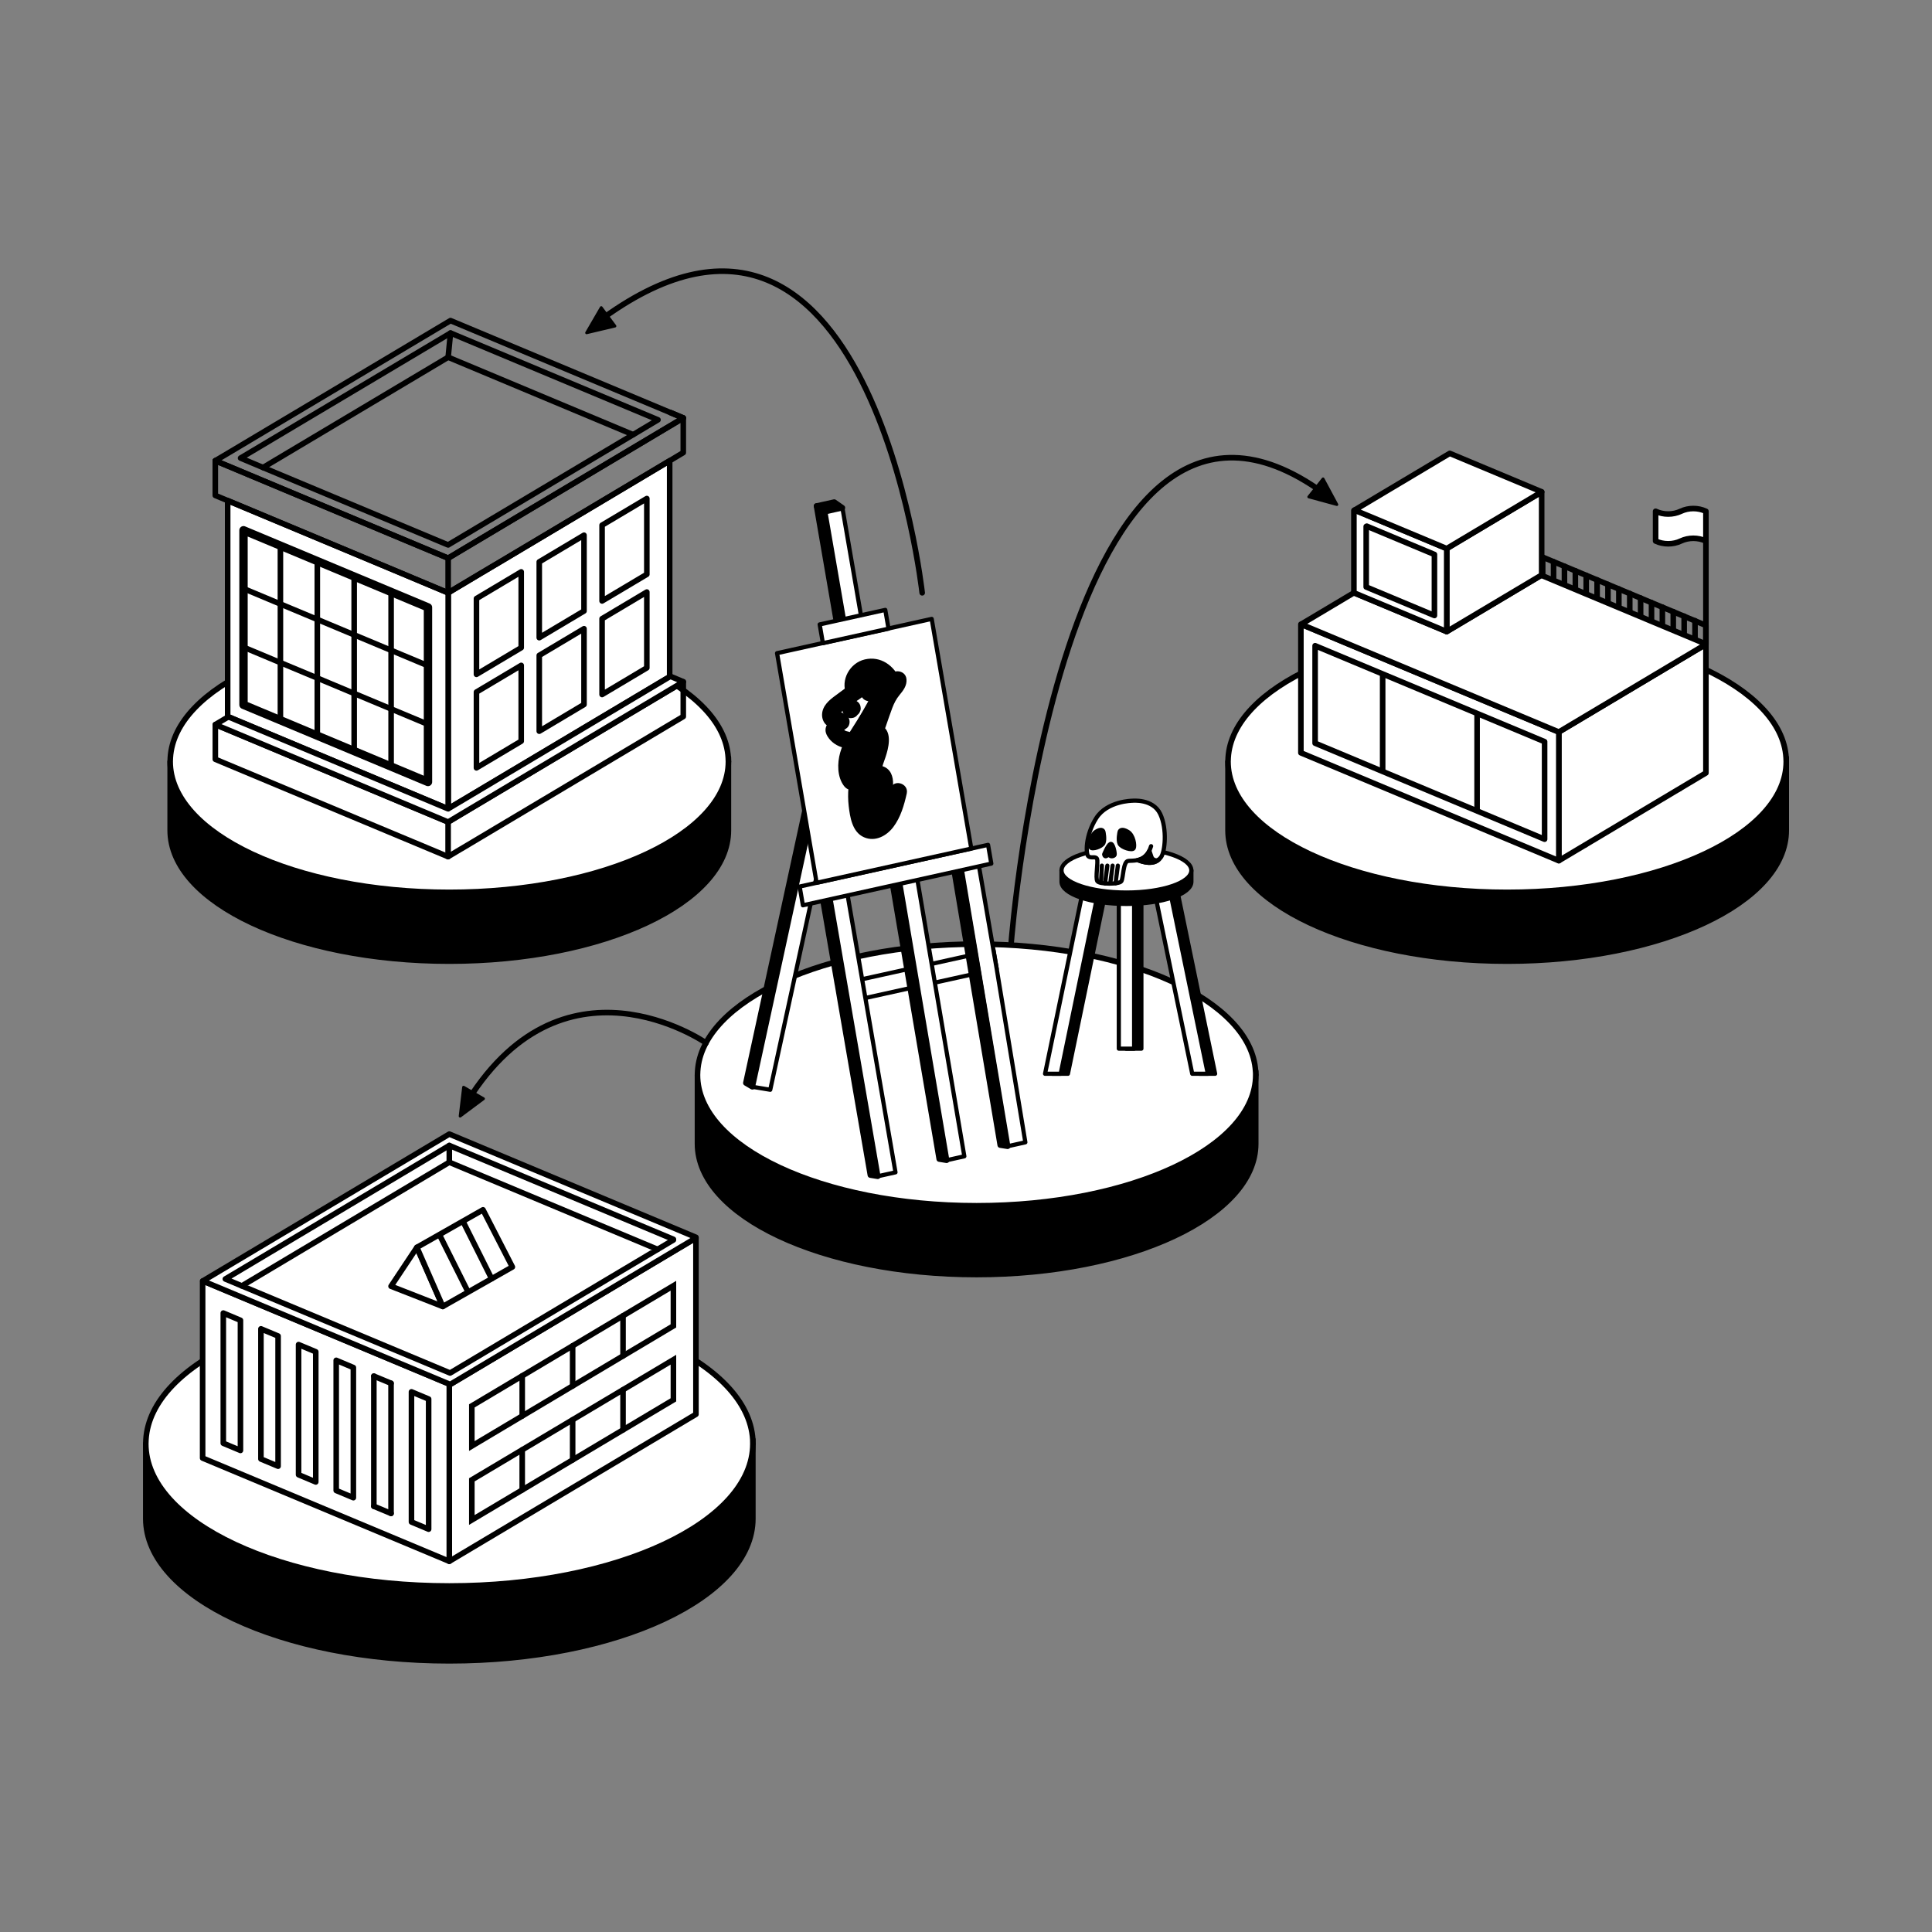 <?xml version="1.0" encoding="UTF-8"?> <svg xmlns="http://www.w3.org/2000/svg" width="333" height="333" viewBox="0 0 333 333" fill="none"><rect x="0" y="0" width="333" height="333" fill="#808080" stroke="none"/><path d="M216.437 184.622V185.275C216.437 185.055 216.43 184.842 216.41 184.622H216.437Z" fill="black" stroke="black" stroke-width="0.961" stroke-miterlimit="10" stroke-linecap="round" stroke-linejoin="round"></path><path d="M216.437 185.274V197.136C216.437 209.583 194.898 219.68 168.325 219.68C141.758 219.68 120.22 209.59 120.22 197.136V185.274C120.22 197.722 141.751 207.825 168.325 207.825C194.898 207.819 216.437 197.722 216.437 185.274Z" fill="black" stroke="black" stroke-width="0.961" stroke-miterlimit="10" stroke-linecap="round" stroke-linejoin="round"></path><path d="M216.437 185.275C216.437 197.722 194.898 207.825 168.325 207.825C141.758 207.825 120.22 197.729 120.22 185.275C120.22 185.055 120.226 184.842 120.246 184.622C120.979 172.474 142.224 162.73 168.325 162.73C194.425 162.73 215.684 172.474 216.41 184.622C216.437 184.835 216.437 185.055 216.437 185.275Z" fill="white" stroke="black" stroke-width="0.961" stroke-miterlimit="10" stroke-linecap="round" stroke-linejoin="round"></path><path d="M125.548 130.603V131.255C125.548 131.035 125.541 130.822 125.521 130.603H125.548Z" fill="black" stroke="black" stroke-width="0.961" stroke-miterlimit="10" stroke-linecap="round" stroke-linejoin="round"></path><path d="M125.548 131.255V143.116C125.548 155.564 104.009 165.66 77.436 165.66C50.869 165.66 29.331 155.571 29.331 143.116V131.255C29.331 143.702 50.862 153.806 77.436 153.806C104.009 153.799 125.548 143.702 125.548 131.255Z" fill="black" stroke="black" stroke-width="0.961" stroke-miterlimit="10" stroke-linecap="round" stroke-linejoin="round"></path><path d="M125.548 131.255C125.548 143.703 104.009 153.806 77.436 153.806C50.869 153.806 29.331 143.709 29.331 131.255C29.331 131.035 29.337 130.822 29.357 130.602C30.09 118.455 51.335 108.711 77.436 108.711C103.536 108.711 124.795 118.455 125.521 130.602C125.541 130.815 125.548 131.035 125.548 131.255Z" fill="white" stroke="black" stroke-width="0.961" stroke-miterlimit="10" stroke-linecap="round" stroke-linejoin="round"></path><path d="M307.878 130.603V131.255C307.878 131.035 307.872 130.822 307.852 130.603H307.878Z" fill="black" stroke="black" stroke-width="0.961" stroke-miterlimit="10" stroke-linecap="round" stroke-linejoin="round"></path><path d="M307.878 131.255V143.116C307.878 155.564 286.34 165.66 259.767 165.66C233.2 165.66 211.661 155.571 211.661 143.116V131.255C211.661 143.702 233.193 153.806 259.767 153.806C286.34 153.799 307.878 143.702 307.878 131.255Z" fill="black" stroke="black" stroke-width="0.961" stroke-miterlimit="10" stroke-linecap="round" stroke-linejoin="round"></path><path d="M307.878 131.255C307.878 143.703 286.34 153.806 259.767 153.806C233.2 153.806 211.661 143.709 211.661 131.255C211.661 131.035 211.668 130.822 211.688 130.602C212.421 118.455 233.666 108.711 259.767 108.711C285.867 108.711 307.126 118.455 307.852 130.602C307.872 130.815 307.878 131.035 307.878 131.255Z" fill="white" stroke="black" stroke-width="0.961" stroke-miterlimit="10" stroke-linecap="round" stroke-linejoin="round"></path><path d="M129.763 248.131V248.837C129.763 248.604 129.757 248.364 129.737 248.131H129.763Z" fill="black" stroke="black" stroke-width="0.961" stroke-miterlimit="10" stroke-linecap="round" stroke-linejoin="round"></path><path d="M129.763 248.836V261.743C129.763 275.283 106.334 286.258 77.442 286.258C48.545 286.258 25.128 275.283 25.128 261.743V248.836C25.128 262.376 48.551 273.358 77.442 273.358C106.334 273.365 129.763 262.376 129.763 248.836Z" fill="black" stroke="black" stroke-width="0.961" stroke-miterlimit="10" stroke-linecap="round" stroke-linejoin="round"></path><path d="M129.763 248.837C129.763 262.377 106.334 273.359 77.442 273.359C48.545 273.359 25.128 262.377 25.128 248.837C25.128 248.604 25.135 248.364 25.155 248.131C25.947 234.917 49.058 224.321 77.449 224.321C105.841 224.321 128.951 234.917 129.75 248.131C129.757 248.371 129.763 248.604 129.763 248.837Z" fill="white" stroke="black" stroke-width="0.961" stroke-miterlimit="10" stroke-linecap="round" stroke-linejoin="round"></path><path d="M102.957 211.021L67.399 232.207" stroke="black" stroke-width="0.961" stroke-miterlimit="10" stroke-linecap="round" stroke-linejoin="round"></path><path d="M90.629 205.973L55.072 227.158" stroke="black" stroke-width="0.961" stroke-miterlimit="10" stroke-linecap="round" stroke-linejoin="round"></path><path d="M119.953 213.379V243.768L107.559 251.154L77.442 269.103V238.72L77.596 238.62L119.953 213.379Z" fill="white" stroke="black" stroke-width="0.961" stroke-miterlimit="10" stroke-linecap="round" stroke-linejoin="round"></path><path d="M77.442 238.561V269.103L34.925 251.315V220.805L34.958 220.785L77.442 238.561Z" fill="white" stroke="black" stroke-width="0.961" stroke-miterlimit="10" stroke-linecap="round" stroke-linejoin="round"></path><path d="M119.953 213.26V213.379L77.596 238.621L77.442 238.561L34.958 220.785L77.442 195.471L119.953 213.26Z" fill="white" stroke="black" stroke-width="0.961" stroke-miterlimit="10" stroke-linecap="round" stroke-linejoin="round"></path><path d="M116.07 221.611V228.531L81.325 249.237V242.317L116.07 221.611Z" fill="white" stroke="black" stroke-width="0.961" stroke-miterlimit="10"></path><path d="M90.01 244.062V237.143" stroke="black" stroke-width="0.961" stroke-miterlimit="10" stroke-linecap="round" stroke-linejoin="round"></path><path d="M98.701 238.888V231.968" stroke="black" stroke-width="0.961" stroke-miterlimit="10" stroke-linecap="round" stroke-linejoin="round"></path><path d="M107.386 233.706V226.793" stroke="black" stroke-width="0.961" stroke-miterlimit="10" stroke-linecap="round" stroke-linejoin="round"></path><path d="M116.07 234.358V241.278L81.325 261.984V255.064L116.07 234.358Z" fill="white" stroke="black" stroke-width="0.961" stroke-miterlimit="10"></path><path d="M90.01 256.809V249.89" stroke="black" stroke-width="0.961" stroke-miterlimit="10" stroke-linecap="round" stroke-linejoin="round"></path><path d="M98.701 251.628V244.715" stroke="black" stroke-width="0.961" stroke-miterlimit="10" stroke-linecap="round" stroke-linejoin="round"></path><path d="M107.386 246.453V239.533" stroke="black" stroke-width="0.961" stroke-miterlimit="10" stroke-linecap="round" stroke-linejoin="round"></path><path d="M116.07 213.606V213.719L77.582 236.65L77.442 236.596L38.841 220.446L77.442 197.436L116.07 213.606Z" fill="white" stroke="black" stroke-width="0.961" stroke-miterlimit="10" stroke-linecap="round" stroke-linejoin="round"></path><path d="M41.678 221.637L77.442 200.325L113.347 215.343" fill="white"></path><path d="M41.678 221.637L77.442 200.325L113.347 215.343" stroke="black" stroke-width="0.961" stroke-miterlimit="10" stroke-linecap="round" stroke-linejoin="round"></path><path d="M77.442 200.326V197.436" stroke="black" stroke-width="0.961" stroke-miterlimit="10" stroke-linecap="round" stroke-linejoin="round"></path><path d="M73.879 241.137V263.568L70.922 262.329V239.898L73.879 241.137Z" fill="white" stroke="black" stroke-width="0.961" stroke-miterlimit="10" stroke-linecap="round" stroke-linejoin="round"></path><path d="M60.906 235.71V258.141L57.949 256.902V234.465L60.906 235.71Z" fill="white" stroke="black" stroke-width="0.961" stroke-miterlimit="10" stroke-linecap="round" stroke-linejoin="round"></path><path d="M54.425 232.993V255.43L51.462 254.185V231.754L54.425 232.993Z" fill="white" stroke="black" stroke-width="0.961" stroke-miterlimit="10" stroke-linecap="round" stroke-linejoin="round"></path><path d="M47.932 230.276V252.713L44.975 251.475V229.037L47.932 230.276Z" fill="white" stroke="black" stroke-width="0.961" stroke-miterlimit="10" stroke-linecap="round" stroke-linejoin="round"></path><path d="M41.445 227.565V249.996L38.488 248.757V226.319L41.445 227.565Z" fill="white" stroke="black" stroke-width="0.961" stroke-miterlimit="10" stroke-linecap="round" stroke-linejoin="round"></path><path d="M67.399 238.421L64.436 237.188" stroke="black" stroke-width="0.961" stroke-miterlimit="10" stroke-linecap="round" stroke-linejoin="round"></path><path d="M67.399 260.851L64.436 259.619" stroke="black" stroke-width="0.961" stroke-miterlimit="10" stroke-linecap="round" stroke-linejoin="round"></path><path d="M67.399 260.852V238.421" stroke="black" stroke-width="0.961" stroke-miterlimit="10" stroke-linecap="round" stroke-linejoin="round"></path><path d="M64.436 259.619V237.188" stroke="black" stroke-width="0.961" stroke-miterlimit="10" stroke-linecap="round" stroke-linejoin="round"></path><path d="M76.317 225.187L71.855 214.997L67.399 221.697L76.317 225.187Z" fill="white" stroke="black" stroke-width="0.961" stroke-miterlimit="10" stroke-linecap="round" stroke-linejoin="round"></path><path d="M71.855 214.997L83.25 208.523L88.312 218.374L76.317 225.187L71.855 214.997Z" fill="white" stroke="black" stroke-width="0.961" stroke-miterlimit="10" stroke-linecap="round" stroke-linejoin="round"></path><path d="M84.742 220.398L79.807 210.534" stroke="black" stroke-width="0.961" stroke-miterlimit="10" stroke-linecap="round" stroke-linejoin="round"></path><path d="M75.824 212.979L80.639 222.61" stroke="black" stroke-width="0.961" stroke-miterlimit="10" stroke-linecap="round" stroke-linejoin="round"></path><path d="M265.901 96.037L293.992 107.779L294.032 107.799" fill="white"></path><path d="M265.901 96.037L293.992 107.779L294.032 107.799" stroke="black" stroke-width="0.961" stroke-miterlimit="10" stroke-linecap="round" stroke-linejoin="round"></path><path d="M273.24 126.227L281.352 121.392L289.464 116.563" fill="white"></path><path d="M273.24 126.227L281.352 121.392L289.464 116.563" stroke="black" stroke-width="0.961" stroke-miterlimit="10" stroke-linecap="round" stroke-linejoin="round"></path><path d="M281.352 140.786V121.393" stroke="black" stroke-width="0.961" stroke-miterlimit="10" stroke-linecap="round" stroke-linejoin="round"></path><path d="M289.464 135.951V116.563" stroke="black" stroke-width="0.961" stroke-miterlimit="10" stroke-linecap="round" stroke-linejoin="round"></path><path d="M273.24 145.615V126.228" stroke="black" stroke-width="0.961" stroke-miterlimit="10" stroke-linecap="round" stroke-linejoin="round"></path><path d="M294.032 111.049V133.227L268.678 148.345V126.167L294.032 111.049Z" fill="white" stroke="black" stroke-width="0.961" stroke-miterlimit="10" stroke-linecap="round" stroke-linejoin="round"></path><path d="M268.678 126.168V148.345H268.671L224.222 129.757V107.62L224.256 107.6L268.671 126.168H268.678Z" fill="white" stroke="black" stroke-width="0.961" stroke-miterlimit="10" stroke-linecap="round" stroke-linejoin="round"></path><path d="M266.227 127.833V144.643H266.22L226.673 128.099V111.296L266.227 127.833Z" fill="white" stroke="black" stroke-width="0.961" stroke-miterlimit="10" stroke-linecap="round" stroke-linejoin="round"></path><path d="M294.032 111.009V111.049L268.678 126.167H268.671L224.256 107.599L233.36 102.171L249.35 108.858H249.357L265.654 99.147L294.032 111.009Z" fill="white" stroke="black" stroke-width="0.961" stroke-miterlimit="10" stroke-linecap="round" stroke-linejoin="round"></path><path d="M265.721 84.789V99.108L265.654 99.148L249.357 108.858V94.553L251.542 93.247L265.721 84.789Z" fill="white" stroke="black" stroke-width="0.961" stroke-miterlimit="10" stroke-linecap="round" stroke-linejoin="round"></path><path d="M249.357 94.552V108.858H249.35L233.36 102.171V87.986L233.48 87.919L247.466 93.76L249.35 94.552H249.357Z" fill="white" stroke="black" stroke-width="0.961" stroke-miterlimit="10" stroke-linecap="round" stroke-linejoin="round"></path><path d="M265.721 84.768V84.788L251.542 93.246L249.357 94.552H249.35L247.466 93.759L233.48 87.918L249.877 78.142L265.721 84.768Z" fill="white" stroke="black" stroke-width="0.961" stroke-miterlimit="10" stroke-linecap="round" stroke-linejoin="round"></path><path d="M254.592 139.52V123.21" stroke="black" stroke-width="0.961" stroke-miterlimit="10" stroke-linecap="round" stroke-linejoin="round"></path><path d="M238.315 132.847V116.33" stroke="black" stroke-width="0.961" stroke-miterlimit="10" stroke-linecap="round" stroke-linejoin="round"></path><path d="M247.239 95.565V106.087H247.233L235.478 101.172V90.743L235.571 90.689L245.847 94.985L247.233 95.565H247.239Z" fill="white" stroke="black" stroke-width="0.961" stroke-miterlimit="10" stroke-linecap="round" stroke-linejoin="round"></path><path d="M294.032 111.049V93.32" stroke="black" stroke-width="0.961" stroke-miterlimit="10" stroke-linecap="round" stroke-linejoin="round"></path><path d="M285.361 88.125C286.706 88.758 288.351 88.758 289.697 88.125C291.042 87.492 292.687 87.492 294.032 88.125V93.253C292.687 92.62 291.042 92.62 289.697 93.253C288.351 93.886 286.706 93.886 285.361 93.253V88.125Z" fill="white" stroke="black" stroke-width="0.961" stroke-miterlimit="10" stroke-linecap="round" stroke-linejoin="round"></path><path d="M265.901 96.037V99.174" stroke="black" stroke-width="0.961" stroke-miterlimit="10" stroke-linecap="round" stroke-linejoin="round"></path><path d="M267.772 96.823V99.953" stroke="black" stroke-width="0.961" stroke-miterlimit="10" stroke-linecap="round" stroke-linejoin="round"></path><path d="M269.65 97.603V100.739" stroke="black" stroke-width="0.961" stroke-miterlimit="10" stroke-linecap="round" stroke-linejoin="round"></path><path d="M271.528 98.381V101.518" stroke="black" stroke-width="0.961" stroke-miterlimit="10" stroke-linecap="round" stroke-linejoin="round"></path><path d="M273.4 99.168V102.305" stroke="black" stroke-width="0.961" stroke-miterlimit="10" stroke-linecap="round" stroke-linejoin="round"></path><path d="M275.278 99.947V103.084" stroke="black" stroke-width="0.961" stroke-miterlimit="10" stroke-linecap="round" stroke-linejoin="round"></path><path d="M277.149 100.732V103.863" stroke="black" stroke-width="0.961" stroke-miterlimit="10" stroke-linecap="round" stroke-linejoin="round"></path><path d="M279.027 101.512V104.649" stroke="black" stroke-width="0.961" stroke-miterlimit="10" stroke-linecap="round" stroke-linejoin="round"></path><path d="M280.906 102.297V105.427" stroke="black" stroke-width="0.961" stroke-miterlimit="10" stroke-linecap="round" stroke-linejoin="round"></path><path d="M282.777 103.077V106.214" stroke="black" stroke-width="0.961" stroke-miterlimit="10" stroke-linecap="round" stroke-linejoin="round"></path><path d="M284.655 103.862V106.993" stroke="black" stroke-width="0.961" stroke-miterlimit="10" stroke-linecap="round" stroke-linejoin="round"></path><path d="M286.527 104.642V107.778" stroke="black" stroke-width="0.961" stroke-miterlimit="10" stroke-linecap="round" stroke-linejoin="round"></path><path d="M288.405 105.421V108.558" stroke="black" stroke-width="0.961" stroke-miterlimit="10" stroke-linecap="round" stroke-linejoin="round"></path><path d="M290.283 106.207V109.344" stroke="black" stroke-width="0.961" stroke-miterlimit="10" stroke-linecap="round" stroke-linejoin="round"></path><path d="M292.154 106.986V110.123" stroke="black" stroke-width="0.961" stroke-miterlimit="10" stroke-linecap="round" stroke-linejoin="round"></path><path d="M294.032 107.858V110.995" stroke="black" stroke-width="0.961" stroke-miterlimit="10" stroke-linecap="round" stroke-linejoin="round"></path><path d="M115.424 79.421V116.644L77.249 139.394V102.178L79.474 100.839H79.487L83.13 98.662H83.137L85.374 97.33H85.381L115.424 79.421Z" fill="white" stroke="black" stroke-width="0.961" stroke-miterlimit="10" stroke-linecap="round" stroke-linejoin="round"></path><path d="M77.249 102.178V139.407H77.236L39.367 123.55H39.361L39.241 123.503V86.28L69.104 98.768L71.349 99.713L74.992 101.239L77.236 102.178H77.249Z" fill="white" stroke="black" stroke-width="0.961" stroke-miterlimit="10" stroke-linecap="round" stroke-linejoin="round"></path><path d="M73.766 104.648L67.412 101.991L61.045 99.327L54.692 96.663L48.332 94.006L41.971 91.342" stroke="black" stroke-width="0.961" stroke-miterlimit="10" stroke-linecap="round" stroke-linejoin="round"></path><path d="M73.766 114.745L67.412 112.088L61.045 109.424L54.692 106.767L48.332 104.109L41.971 101.445" stroke="black" stroke-width="0.961" stroke-miterlimit="10" stroke-linecap="round" stroke-linejoin="round"></path><path d="M73.766 124.848L67.412 122.191L61.045 119.527L54.692 116.869L48.332 114.212L41.971 111.548" stroke="black" stroke-width="0.961" stroke-miterlimit="10" stroke-linecap="round" stroke-linejoin="round"></path><path d="M73.766 134.951L67.412 132.294L61.045 129.63L54.692 126.966L48.332 124.309L41.971 121.645" stroke="black" stroke-width="0.961" stroke-miterlimit="10" stroke-linecap="round" stroke-linejoin="round"></path><path d="M41.971 121.645V121.485V111.548V101.445V91.395V91.342" stroke="black" stroke-width="0.961" stroke-miterlimit="10" stroke-linecap="round" stroke-linejoin="round"></path><path d="M48.332 124.309V124.149V114.212V104.109V94.059V94.006" stroke="black" stroke-width="0.961" stroke-miterlimit="10" stroke-linecap="round" stroke-linejoin="round"></path><path d="M54.692 126.966V126.806V116.87V106.766V96.716V96.663" stroke="black" stroke-width="0.961" stroke-miterlimit="10" stroke-linecap="round" stroke-linejoin="round"></path><path d="M61.045 129.63V129.464V119.527V109.424V99.374V99.327" stroke="black" stroke-width="0.961" stroke-miterlimit="10" stroke-linecap="round" stroke-linejoin="round"></path><path d="M67.412 132.294V132.128V122.191V112.088V102.038V101.991" stroke="black" stroke-width="0.961" stroke-miterlimit="10" stroke-linecap="round" stroke-linejoin="round"></path><path d="M73.766 134.952V134.786V124.849V114.746V104.696V104.649" stroke="black" stroke-width="0.961" stroke-miterlimit="10" stroke-linecap="round" stroke-linejoin="round"></path><path d="M73.766 104.688V134.784L41.971 121.484V91.394L73.766 104.688Z" stroke="black" stroke-width="1.442" stroke-miterlimit="10" stroke-linecap="round" stroke-linejoin="round"></path><path d="M89.837 98.568V111.635L82.124 116.231V103.164L89.837 98.568Z" stroke="black" stroke-width="0.961" stroke-miterlimit="10" stroke-linecap="round" stroke-linejoin="round"></path><path d="M100.659 92.247V105.314L92.947 109.909V96.843L100.659 92.247Z" stroke="black" stroke-width="0.961" stroke-miterlimit="10" stroke-linecap="round" stroke-linejoin="round"></path><path d="M111.488 85.927V98.994L103.776 103.582V90.516L111.488 85.927Z" stroke="black" stroke-width="0.961" stroke-miterlimit="10" stroke-linecap="round" stroke-linejoin="round"></path><path d="M89.837 114.685V127.751L82.124 132.347V119.28L89.837 114.685Z" stroke="black" stroke-width="0.961" stroke-miterlimit="10" stroke-linecap="round" stroke-linejoin="round"></path><path d="M100.659 108.365V121.432L92.947 126.028V112.961L100.659 108.365Z" stroke="black" stroke-width="0.961" stroke-miterlimit="10" stroke-linecap="round" stroke-linejoin="round"></path><path d="M111.488 102.044V115.111L103.776 119.706V106.639L111.488 102.044Z" stroke="black" stroke-width="0.961" stroke-miterlimit="10" stroke-linecap="round" stroke-linejoin="round"></path><path d="M117.769 117.522V123.503L85.374 142.804L83.137 144.142H83.13L79.487 146.314H79.474L77.229 147.652L74.992 146.713L71.349 145.188L69.097 144.249L39.227 131.755L37.116 130.869V124.888L39.241 125.774L74.992 140.739L77.229 141.678H77.249L79.487 140.34L115.424 118.921L117.769 117.522Z" stroke="black" stroke-width="0.961" stroke-miterlimit="10" stroke-linecap="round" stroke-linejoin="round"></path><path d="M117.769 117.502V117.522L115.424 118.92L79.487 140.339L77.249 141.678H77.229L74.992 140.738L39.241 125.773L37.116 124.888L39.241 123.622L39.361 123.549H39.367L77.236 139.406H77.249V139.393L115.424 116.643L115.544 116.569L117.769 117.502Z" fill="white" stroke="black" stroke-width="0.961" stroke-miterlimit="10" stroke-linecap="round" stroke-linejoin="round"></path><path d="M117.769 72.041V78.015L115.418 79.42L85.381 97.329H85.368L83.13 98.661H83.123L79.48 100.839H79.474L77.243 102.178H77.236L74.992 101.238L71.349 99.713L69.104 98.768L39.234 86.28L37.109 85.394V79.414L39.227 80.299H39.234L43.103 81.918L74.992 95.264L77.243 96.204L79.48 94.865L111.375 75.857L115.418 73.446L115.664 73.306L117.769 72.041Z" stroke="black" stroke-width="0.961" stroke-miterlimit="10" stroke-linecap="round" stroke-linejoin="round"></path><path d="M117.769 72.027V72.047L115.524 71.101L115.544 71.088L117.769 72.027Z" stroke="black" stroke-width="0.961" stroke-miterlimit="10" stroke-linecap="round" stroke-linejoin="round"></path><path d="M115.544 116.57L115.418 116.523" stroke="black" stroke-width="0.961" stroke-miterlimit="10" stroke-linecap="round" stroke-linejoin="round"></path><path d="M39.234 123.623V123.503" stroke="black" stroke-width="0.961" stroke-miterlimit="10" stroke-linecap="round" stroke-linejoin="round"></path><path d="M77.243 61.572L45.341 80.58" stroke="black" stroke-width="0.961" stroke-miterlimit="10" stroke-linecap="round" stroke-linejoin="round"></path><path d="M37.123 79.4H37.116" stroke="black" stroke-width="0.961" stroke-miterlimit="10" stroke-linecap="round" stroke-linejoin="round"></path><path d="M109.124 74.918L77.243 61.572L77.649 57.402" stroke="black" stroke-width="0.961" stroke-miterlimit="10" stroke-linecap="round" stroke-linejoin="round"></path><path d="M115.524 71.102L79.767 56.144L77.649 55.258L75.531 56.517L39.361 78.075L37.229 79.34L37.116 79.4L37.109 79.407L39.227 80.293H39.234L43.103 81.918L74.992 95.264L77.249 96.204L79.487 94.865L111.382 75.857L115.424 73.446L115.664 73.306L117.769 72.041L115.524 71.102ZM109.124 74.918L77.243 93.919V93.926H77.236L45.341 80.586L41.465 78.954L77.656 57.402L113.413 72.361L109.124 74.918Z" stroke="black" stroke-width="0.961" stroke-miterlimit="10" stroke-linecap="round" stroke-linejoin="round"></path><path d="M77.236 147.652V141.678" stroke="black" stroke-width="0.961" stroke-miterlimit="10" stroke-linecap="round" stroke-linejoin="round"></path><path d="M77.243 102.171V96.204" stroke="black" stroke-width="0.961" stroke-miterlimit="10" stroke-linecap="round" stroke-linejoin="round"></path><path d="M196.73 150.442H194.092V180.745H196.73V150.442Z" fill="black" stroke="black" stroke-width="0.721" stroke-miterlimit="10" stroke-linecap="round" stroke-linejoin="round"></path><path d="M209.437 185.075H206.753L200.559 155.111L200.433 154.479L201.798 154.186L203.003 153.926L203.077 154.279L209.437 185.075Z" fill="black" stroke="black" stroke-width="0.721" stroke-miterlimit="10" stroke-linecap="round" stroke-linejoin="round"></path><path d="M190.389 154.479L190.17 155.551L184.069 185.075H181.385L187.579 155.071L187.765 154.186L187.819 153.926L190.389 154.479Z" fill="black" stroke="black" stroke-width="0.721" stroke-miterlimit="10" stroke-linecap="round" stroke-linejoin="round"></path><path d="M195.478 150.442H192.84V180.745H195.478V150.442Z" fill="white" stroke="black" stroke-width="0.721" stroke-miterlimit="10" stroke-linecap="round" stroke-linejoin="round"></path><path d="M208.178 185.075H205.494L199.347 155.358L199.167 154.479L201.745 153.926L201.798 154.186L201.911 154.732L208.178 185.075Z" fill="white" stroke="black" stroke-width="0.721" stroke-miterlimit="10" stroke-linecap="round" stroke-linejoin="round"></path><path d="M189.137 154.479L188.951 155.358L182.817 185.075H180.126L186.4 154.732L186.56 153.926L187.765 154.186L189.137 154.479Z" fill="white" stroke="black" stroke-width="0.721" stroke-miterlimit="10" stroke-linecap="round" stroke-linejoin="round"></path><path d="M205.348 150.022V151.981C205.348 154.092 200.34 155.803 194.159 155.803C187.979 155.803 182.964 154.092 182.964 151.981V150.022H205.348Z" fill="black" stroke="black" stroke-width="0.721" stroke-miterlimit="10" stroke-linecap="round" stroke-linejoin="round"></path><path d="M194.152 153.838C200.332 153.838 205.341 152.13 205.341 150.022C205.341 147.915 200.332 146.206 194.152 146.206C187.973 146.206 182.964 147.915 182.964 150.022C182.964 152.13 187.973 153.838 194.152 153.838Z" fill="white" stroke="black" stroke-width="0.721" stroke-miterlimit="10" stroke-linecap="round" stroke-linejoin="round"></path><path d="M196.05 148.245C198.661 149.284 199.627 148.391 200.113 147.745C200.772 146.873 201.225 142.937 199.973 140.286C198.714 137.635 195.171 138.015 195.171 138.015C195.171 138.015 190.829 138.042 188.944 141.019C187.059 143.989 187.113 147.226 187.599 147.605C188.085 147.985 188.858 147.519 189.084 148.038C189.311 148.564 188.771 151.335 189.137 151.888C189.51 152.44 192.94 152.44 193.28 151.888C193.626 151.335 193.566 148.504 194.452 148.391C194.825 148.338 195.418 148.385 196.05 148.245C196.943 148.052 197.915 147.505 198.401 145.847L196.05 148.245Z" fill="white"></path><path d="M196.05 148.245C198.661 149.284 199.627 148.391 200.113 147.745C200.772 146.873 201.225 142.937 199.973 140.286C198.714 137.635 195.171 138.015 195.171 138.015C195.171 138.015 190.829 138.042 188.944 141.019C187.059 143.989 187.113 147.226 187.599 147.605C188.085 147.985 188.858 147.519 189.084 148.038C189.311 148.564 188.771 151.335 189.137 151.888C189.51 152.44 192.94 152.44 193.28 151.888C193.626 151.335 193.566 148.504 194.452 148.391C194.825 148.338 195.418 148.385 196.05 148.245ZM196.05 148.245C196.943 148.052 197.915 147.505 198.401 145.847" stroke="black" stroke-width="0.721" stroke-miterlimit="10" stroke-linecap="round" stroke-linejoin="round"></path><path d="M198.455 147.672L198.102 146.626C197.576 147.685 196.79 148.085 196.05 148.244C198.168 149.09 199.201 148.657 199.773 148.124C199.321 148.464 198.641 148.238 198.455 147.672Z" fill="black" stroke="black" stroke-width="0.721" stroke-miterlimit="10" stroke-linecap="round" stroke-linejoin="round"></path><path d="M192.974 143.403C192.974 143.403 192.661 144.742 192.974 145.414C193.287 146.087 195.171 146.64 195.404 146.2C195.631 145.761 195.378 143.956 194.405 143.376C193.426 142.79 193.033 143.083 192.974 143.403Z" fill="black" stroke="black" stroke-width="0.721" stroke-miterlimit="10" stroke-linecap="round" stroke-linejoin="round"></path><path d="M190.19 143.39C190.19 143.39 190.476 144.668 190.19 145.308C189.903 145.947 188.198 146.473 187.992 146.06C187.785 145.641 188.018 143.922 188.898 143.363C189.77 142.804 190.13 143.083 190.19 143.39Z" fill="black" stroke="black" stroke-width="0.721" stroke-miterlimit="10" stroke-linecap="round" stroke-linejoin="round"></path><path d="M190.316 147.252C190.316 147.252 190.916 145.734 191.375 145.474C191.835 145.214 192.201 147.079 192.121 147.339C192.034 147.599 191.195 147.805 191.142 147.132C191.135 147.132 190.483 148.065 190.316 147.252Z" fill="black" stroke="black" stroke-width="0.721" stroke-miterlimit="10" stroke-linecap="round" stroke-linejoin="round"></path><path d="M189.763 152.134L189.923 149.203" stroke="black" stroke-width="0.721" stroke-miterlimit="10" stroke-linecap="round" stroke-linejoin="round"></path><path d="M190.463 152.253L190.862 149.203" stroke="black" stroke-width="0.721" stroke-miterlimit="10" stroke-linecap="round" stroke-linejoin="round"></path><path d="M191.368 152.253L191.768 149.203" stroke="black" stroke-width="0.721" stroke-miterlimit="10" stroke-linecap="round" stroke-linejoin="round"></path><path d="M192.274 152.253L192.674 149.203" stroke="black" stroke-width="0.721" stroke-miterlimit="10" stroke-linecap="round" stroke-linejoin="round"></path><path d="M171.795 167.006L168.738 167.686L167.552 167.946L149.151 172.015L146.1 172.694L144.908 172.954L144.356 169.717L145.541 169.457L148.598 168.778L166.986 164.715L168.178 164.456L171.235 163.776L171.795 167.006Z" fill="white" stroke="black" stroke-width="0.721" stroke-miterlimit="10" stroke-linecap="round" stroke-linejoin="round"></path><path d="M176.73 196.89L173.679 197.569L168.738 167.685L168.178 164.455L165.541 149.137L168.591 148.458L171.235 163.776L171.795 167.006L176.73 196.89Z" fill="white" stroke="black" stroke-width="0.721" stroke-miterlimit="10" stroke-linecap="round" stroke-linejoin="round"></path><path d="M168.591 148.459L165.541 149.138L164.136 148.159L167.193 147.479L168.591 148.459Z" fill="white" stroke="black" stroke-width="0.961" stroke-miterlimit="10" stroke-linecap="round" stroke-linejoin="round"></path><path d="M173.673 197.569L172.401 197.369L164.136 148.158L165.541 149.137L173.673 197.569Z" fill="black" stroke="black" stroke-width="0.961" stroke-miterlimit="10" stroke-linecap="round" stroke-linejoin="round"></path><path d="M154.346 202.064L151.289 202.743L142.844 153.812L145.894 153.133L154.346 202.064Z" fill="white" stroke="black" stroke-width="0.721" stroke-miterlimit="10" stroke-linecap="round" stroke-linejoin="round"></path><path d="M145.894 153.133L142.844 153.813L141.438 152.834L144.495 152.154L145.894 153.133Z" fill="white" stroke="black" stroke-width="0.961" stroke-miterlimit="10" stroke-linecap="round" stroke-linejoin="round"></path><path d="M151.289 202.743L150.017 202.537L144.908 172.953L144.356 169.716H144.349L141.438 152.833L142.844 153.812L145.541 169.456L146.1 172.693L151.289 202.743Z" fill="black" stroke="black" stroke-width="0.961" stroke-miterlimit="10" stroke-linecap="round" stroke-linejoin="round"></path><path d="M166.214 199.3L163.157 199.98L154.812 150.796L157.862 150.116L166.214 199.3Z" fill="white" stroke="black" stroke-width="0.721" stroke-miterlimit="10" stroke-linecap="round" stroke-linejoin="round"></path><path d="M157.862 150.117L154.812 150.796L153.406 149.817L156.463 149.138L157.862 150.117Z" fill="white" stroke="black" stroke-width="0.961" stroke-miterlimit="10" stroke-linecap="round" stroke-linejoin="round"></path><path d="M163.157 199.98L161.885 199.773L153.406 149.816L154.812 150.795L163.157 199.98Z" fill="black" stroke="black" stroke-width="0.961" stroke-miterlimit="10" stroke-linecap="round" stroke-linejoin="round"></path><path d="M132.76 187.832L129.67 187.319L140.579 137.109L143.67 137.616L132.76 187.832Z" fill="white" stroke="black" stroke-width="0.721" stroke-miterlimit="10" stroke-linecap="round" stroke-linejoin="round"></path><path d="M143.67 137.616L140.579 137.109L139.627 135.671L142.711 136.184L143.67 137.616Z" fill="white" stroke="black" stroke-width="0.961" stroke-miterlimit="10" stroke-linecap="round" stroke-linejoin="round"></path><path d="M129.67 187.319L128.558 186.66L139.627 135.671L140.579 137.109L129.67 187.319Z" fill="black" stroke="black" stroke-width="0.961" stroke-miterlimit="10" stroke-linecap="round" stroke-linejoin="round"></path><path d="M170.303 145.621L137.829 152.807L138.388 156.037L170.862 148.851L170.303 145.621Z" fill="white" stroke="black" stroke-width="0.721" stroke-miterlimit="10" stroke-linecap="round" stroke-linejoin="round"></path><path d="M151.042 121.405L147.985 122.084L142.138 88.198L145.195 87.519L151.042 121.405Z" fill="white" stroke="black" stroke-width="0.721" stroke-miterlimit="10" stroke-linecap="round" stroke-linejoin="round"></path><path d="M145.195 87.519L142.138 88.198L140.739 87.219L143.789 86.54L145.195 87.519Z" fill="black" stroke="black" stroke-width="0.961" stroke-miterlimit="10" stroke-linecap="round" stroke-linejoin="round"></path><path d="M147.985 122.084L146.713 121.884L140.739 87.219L142.138 88.198L147.985 122.084Z" fill="black" stroke="black" stroke-width="0.961" stroke-miterlimit="10" stroke-linecap="round" stroke-linejoin="round"></path><path d="M160.586 106.674L133.933 112.581L140.752 152.155L167.412 146.261L160.586 106.674Z" fill="white" stroke="black" stroke-width="0.721" stroke-miterlimit="10" stroke-linecap="round" stroke-linejoin="round"></path><path d="M152.587 105.122L141.279 107.626L141.838 110.856L153.147 108.359L152.587 105.122Z" fill="white" stroke="black" stroke-width="0.721" stroke-miterlimit="10" stroke-linecap="round" stroke-linejoin="round"></path><path d="M153.493 136.011C153.187 137.389 152.84 138.788 152.161 140.04C151.835 140.639 150.836 142.291 149.95 141.612C149.557 141.312 149.464 140.466 149.364 140.027C149.204 139.314 149.104 138.601 149.071 137.869C148.998 136.317 149.191 134.818 149.63 133.333C148.685 133.207 147.739 133.08 146.8 132.947C146.793 133.04 146.72 133.113 146.7 133.2C146.613 133.533 146.26 133.273 146.76 133.32C147.099 133.46 147.439 133.6 147.779 133.74C147.113 133.02 147.333 131.475 147.552 130.629C147.879 129.397 148.545 128.292 149.217 127.219C150.736 124.808 152.181 122.384 153.433 119.82C154.026 118.621 153.06 117.509 151.801 117.702C151.442 117.756 151.089 117.809 150.729 117.869C150.576 117.895 150.423 117.915 150.27 117.942C149.91 117.975 149.863 117.995 150.123 117.995C150.409 118.215 150.696 118.435 150.982 118.661C151.062 118.861 151.055 118.788 150.976 118.442C150.942 118.228 150.909 118.022 150.869 117.809C150.729 117.349 150.436 117.07 150.017 116.863C149.297 116.51 148.585 116.71 147.932 117.096C146.587 117.895 145.315 118.941 144.043 119.853C142.924 120.659 141.758 121.632 141.692 123.123C141.665 123.743 141.885 124.429 142.338 124.868C142.631 125.148 142.977 125.301 143.363 125.381C143.57 125.421 143.776 125.441 143.989 125.441C143.876 125.408 143.876 125.408 143.976 125.448C143.976 124.769 143.976 124.089 143.976 123.41C142.897 124.336 141.698 125.335 142.604 126.873C143.217 127.919 144.322 128.658 145.501 128.898C147.313 129.264 148.085 126.487 146.267 126.114C145.987 126.054 145.734 126.001 145.501 125.834C145.355 125.734 145.195 125.468 145.188 125.588C145.121 125.827 145.055 126.074 144.988 126.314C145.181 126.007 145.734 125.681 146.014 125.441C146.567 124.968 146.587 123.869 146.014 123.403C145.681 123.137 145.381 122.91 144.975 122.764C144.775 122.684 144.609 122.644 144.395 122.611C144.296 122.597 144.196 122.584 144.096 122.571C143.889 122.531 143.943 122.571 144.256 122.691C144.382 122.904 144.502 123.117 144.629 123.33C144.475 122.97 144.482 123.41 144.595 123.21C144.702 123.024 144.835 122.884 144.995 122.744C145.428 122.358 145.934 122.045 146.407 121.705C146.926 121.339 147.446 120.966 147.965 120.599C148.225 120.413 148.485 120.233 148.744 120.047C148.838 119.98 149.537 119.527 149.297 119.547C149.057 119.48 148.811 119.414 148.571 119.347C148.638 119.374 148.698 119.401 148.764 119.434C148.545 119.147 148.325 118.861 148.098 118.575C148.258 119.547 148.385 120.533 149.504 120.826C150.396 121.066 151.675 120.626 152.574 120.486C152.028 119.78 151.488 119.074 150.942 118.368C149.977 120.34 148.924 122.258 147.765 124.122C146.653 125.921 145.381 127.672 144.808 129.737C144.302 131.535 144.282 133.879 145.454 135.444C146.227 136.47 147.432 136.35 148.345 135.604C149.191 134.918 149.57 134.013 149.684 132.947C149.863 131.289 147.293 131.056 146.853 132.561C146.254 134.612 146.034 136.79 146.28 138.914C146.507 140.859 146.893 143.43 148.918 144.309C150.842 145.148 152.807 144.089 153.979 142.537C155.238 140.866 155.837 138.781 156.29 136.763C156.677 134.965 153.893 134.192 153.493 136.011Z" fill="black"></path><path d="M146.913 120.619C146.9 120.619 146.893 120.619 146.88 120.619C146.746 120.632 146.607 120.646 146.473 120.672C146.467 120.672 146.453 120.679 146.447 120.679C146.32 120.719 146.2 120.779 146.08 120.832C146.06 120.839 146.047 120.852 146.034 120.859C145.927 120.939 145.821 121.012 145.721 121.099C145.714 121.105 145.707 121.112 145.701 121.119C145.608 121.219 145.521 121.332 145.441 121.452C145.434 121.458 145.428 121.465 145.428 121.478C145.368 121.598 145.321 121.725 145.275 121.845C145.268 121.865 145.261 121.878 145.261 121.898C145.235 122.031 145.215 122.171 145.208 122.304C145.208 122.317 145.208 122.324 145.208 122.337C145.201 122.537 145.241 122.724 145.335 122.89C145.394 123.07 145.494 123.223 145.634 123.356C145.767 123.496 145.921 123.596 146.1 123.656C146.274 123.749 146.46 123.789 146.653 123.783C146.78 123.763 146.906 123.749 147.039 123.729C147.286 123.663 147.499 123.536 147.679 123.356C147.752 123.257 147.832 123.163 147.905 123.063C148.038 122.837 148.098 122.597 148.105 122.337C148.105 122.324 148.105 122.304 148.105 122.291C148.085 122.417 148.072 122.544 148.052 122.677C148.052 122.657 148.058 122.637 148.072 122.617C148.025 122.73 147.972 122.844 147.925 122.963C147.932 122.943 147.945 122.917 147.965 122.904C147.892 123.003 147.812 123.097 147.739 123.197C147.752 123.177 147.772 123.163 147.785 123.15C147.686 123.223 147.592 123.303 147.492 123.376C147.512 123.363 147.532 123.35 147.552 123.343C147.439 123.39 147.326 123.443 147.206 123.49C147.226 123.483 147.246 123.476 147.266 123.47C147.139 123.49 147.013 123.503 146.88 123.523C146.893 123.523 146.9 123.523 146.913 123.523C147.113 123.53 147.299 123.49 147.466 123.396C147.646 123.336 147.799 123.237 147.932 123.097C148.072 122.963 148.172 122.81 148.232 122.63C148.325 122.457 148.365 122.271 148.358 122.078C148.338 121.951 148.325 121.825 148.305 121.691C148.238 121.445 148.112 121.232 147.932 121.052C147.832 120.979 147.739 120.899 147.639 120.826C147.412 120.686 147.173 120.619 146.913 120.619Z" fill="black"></path><path d="M148.665 118.934C148.232 117.888 148.625 116.703 149.837 116.463C150.909 116.25 151.961 116.963 152.374 117.948C153.18 117.482 153.979 117.016 154.785 116.543C154.139 115.771 153.007 114.931 151.948 115.244C151.388 115.411 150.962 115.85 150.782 116.397C150.629 116.869 150.749 117.262 150.703 117.735C150.769 117.495 150.836 117.249 150.902 117.009C151.908 117.382 152.301 117.289 152.081 116.723C152.074 116.603 152.068 116.477 152.054 116.357C152.021 115.977 151.968 115.611 151.841 115.251C151.375 113.899 149.517 113.866 149.057 115.251C148.645 116.496 148.631 117.795 148.978 119.054C149.237 120.013 150.689 120.566 151.388 119.693C152.554 118.228 153.646 115.557 151.282 114.665C150.389 114.325 149.357 114.199 148.471 114.625C148.019 114.845 147.632 115.158 147.366 115.597C147.179 115.917 147.133 116.397 146.94 116.663C146.413 117.382 146.946 118.621 147.799 118.781C148.391 118.894 148.891 118.894 149.464 118.674C149.983 118.475 150.429 118.015 150.942 117.855C151.515 117.675 152.121 118.181 151.835 118.801C152.727 119.041 153.626 119.287 154.519 119.527C154.525 119.267 154.519 119.227 154.499 119.4C154.326 119.573 154.152 119.747 153.979 119.92C153.899 119.94 153.813 119.96 153.733 119.98C153.493 119.913 153.247 119.846 153.007 119.78C153.053 119.807 153.1 119.833 153.147 119.86C152.974 119.687 152.8 119.513 152.627 119.34C152.654 119.387 152.681 119.434 152.701 119.48C152.774 118.901 152.854 118.315 152.927 117.735C151.682 118.881 150.623 120.206 149.577 121.531C148.465 122.943 147.579 124.362 146.98 126.067C146.44 127.599 145.961 129.224 145.701 130.829C145.488 132.134 145.281 134.978 147.419 134.725C148.092 134.645 148.585 134.325 148.811 133.666C149.124 132.74 149.384 131.801 149.577 130.842C149.757 129.93 149.897 129.064 150.383 128.258C151.442 126.506 152.467 124.808 153.293 122.93C154.039 121.225 151.921 119.98 150.802 121.472C149.237 123.569 146.94 125.834 147.539 128.678C147.819 130.016 149.504 129.923 150.176 129.024C150.37 128.764 150.603 128.538 150.836 128.318C150.156 128.318 149.477 128.318 148.798 128.318C148.665 128.165 148.804 128.198 148.738 128.465C148.705 128.591 148.698 128.731 148.671 128.864C148.558 129.41 148.445 129.956 148.365 130.509C148.192 131.668 148.085 132.833 148.072 134.012C149.018 133.886 149.963 133.759 150.902 133.626C150.33 132.074 150.083 130.423 150.336 128.778C149.39 128.651 148.445 128.524 147.506 128.391C147.439 130.889 147.379 133.38 147.313 135.877C147.279 137.069 147.186 138.281 147.219 139.48C147.253 140.639 147.972 141.778 149.264 141.691C150.03 141.638 150.722 141.072 150.709 140.246C150.676 138.634 150.762 137.023 151.016 135.431C150.136 135.544 149.257 135.657 148.378 135.777C149.404 137.396 148.571 139.607 148.551 141.385C148.531 143.243 151.408 143.243 151.435 141.385C151.455 140.259 151.135 139.16 150.449 138.261C150.09 137.789 149.637 137.475 149.011 137.575C148.491 137.655 147.912 138.048 147.812 138.608C147.559 140.02 147.399 142.304 148.911 143.09C150.23 143.776 152.248 143.543 152.94 142.098C153.313 141.312 153.053 140.186 152.081 139.98C152.581 140.086 152.108 140.526 152.394 140.026C152.561 139.74 152.727 139.454 152.88 139.16C153.213 138.521 153.493 137.835 153.66 137.136C153.946 135.937 154.139 134.425 153.566 133.28C152.954 132.061 151.442 131.581 150.256 132.334C148.958 133.16 148.665 134.871 148.491 136.277C148.418 136.896 148.991 137.515 149.55 137.669C150.21 137.848 150.802 137.529 151.182 137.003C151.528 136.523 151.875 136.05 152.221 135.571C151.388 135.571 150.563 135.571 149.73 135.571C150.083 136.03 150.183 136.383 150.003 136.936C150.929 136.936 151.855 136.936 152.787 136.936C152.701 136.397 152.707 135.824 152.8 135.291C153.12 133.46 150.676 132.78 150.017 134.525C149.377 136.223 148.798 138.441 149.277 140.246C149.497 141.079 150.083 141.844 150.936 142.098C152.035 142.417 152.947 141.871 153.779 141.212C153.1 140.532 152.421 139.853 151.741 139.174C151.702 139.22 151.662 139.26 151.622 139.307C151.835 139.18 152.048 139.061 152.261 138.934C152.401 138.947 152.541 138.961 152.681 138.974C152.854 139.147 153.027 139.32 153.2 139.493C152.74 138.874 153.053 138.035 153.153 137.349C153.287 136.417 153.014 135.631 152.487 134.871C152.054 134.239 151.828 133.759 151.915 132.967C152.008 132.121 152.354 131.308 152.627 130.502C153.133 128.991 153.793 126.393 152.248 125.241C151.448 124.642 150.356 124.795 149.65 125.474C148.838 126.253 148.898 127.432 149.244 128.411C149.763 129.87 152.128 129.743 152.074 128.025C152.041 126.953 152.401 125.974 152.754 124.968C153.1 123.982 153.426 122.99 153.799 122.011C154.099 121.218 154.485 120.466 155.025 119.813C155.691 119.001 156.33 118.195 156.244 117.083C156.104 115.244 153.213 115.231 153.36 117.083C153.38 117.369 153.227 117.482 152.987 117.775C152.654 118.181 152.321 118.588 152.048 119.034C151.528 119.886 151.169 120.832 150.829 121.765C150.11 123.756 149.124 125.867 149.191 128.025C150.136 127.898 151.082 127.772 152.021 127.639C151.901 127.306 151.848 127.192 151.895 126.839C151.828 127.079 151.761 127.326 151.695 127.565C151.455 127.632 151.222 127.699 150.982 127.765C150.769 127.639 150.556 127.519 150.343 127.392C150.19 127.232 150.31 127.379 150.283 127.499C150.243 127.679 150.29 127.898 150.27 128.085C150.23 128.445 150.123 128.811 150.017 129.157C149.783 129.936 149.47 130.689 149.271 131.475C148.891 132.967 148.858 134.598 149.71 135.937C150.056 136.483 150.35 136.656 150.21 137.309C150.037 138.141 150.043 138.887 150.203 139.72C150.356 140.539 150.749 141.285 151.535 141.645C152.294 141.998 153.2 141.824 153.766 141.212C155.058 139.82 153.147 138.035 151.728 139.174C151.668 139.214 151.608 139.26 151.548 139.3C151.315 139.434 151.488 139.527 152.081 139.587C152.074 139.593 152.015 139.394 152.021 139.387C152.081 139.034 152.015 138.588 152.054 138.221C152.154 137.216 152.434 136.237 152.787 135.298C151.861 135.045 150.936 134.785 150.003 134.532C149.817 135.617 149.81 136.623 149.99 137.709C150.23 139.214 152.368 138.934 152.774 137.709C153.167 136.51 152.987 135.131 152.208 134.119C151.515 133.22 150.403 133.18 149.717 134.119C149.371 134.598 149.024 135.071 148.678 135.551C149.57 135.791 150.469 136.037 151.362 136.277C151.415 135.824 151.622 135.404 151.688 134.965C151.715 134.878 151.755 134.805 151.815 134.732C151.535 134.672 151.249 134.612 150.969 134.552C151.016 134.518 150.962 135.111 151.009 134.818C150.936 135.284 150.996 135.757 150.889 136.23C150.789 136.696 150.643 137.156 150.436 137.582C149.957 138.548 149.337 139.394 149.444 140.532C149.544 141.585 150.236 142.537 151.302 142.764C151.016 142.058 150.729 141.352 150.443 140.646C150.483 140.566 150.729 140.632 150.563 140.566C150.443 140.519 150.283 140.559 150.17 140.492C150.343 140.666 150.516 140.839 150.689 141.012C150.423 140.619 150.509 139.813 150.589 139.374C149.71 139.487 148.831 139.6 147.952 139.72C148.352 140.246 148.551 140.726 148.538 141.385C149.497 141.385 150.463 141.385 151.422 141.385C151.442 138.961 152.254 136.536 150.849 134.319C150.25 133.373 148.418 133.36 148.212 134.665C147.919 136.516 147.765 138.375 147.799 140.246C148.278 139.767 148.758 139.287 149.244 138.801C149.177 138.807 149.111 138.807 149.044 138.814C149.284 138.881 149.53 138.947 149.77 139.014C149.763 139.001 149.757 138.987 149.743 138.974C149.87 139.187 149.99 139.4 150.116 139.613C149.91 138.974 150.123 137.908 150.136 137.209C150.163 136.21 150.19 135.211 150.216 134.212C150.27 132.274 150.316 130.329 150.37 128.391C150.409 126.806 147.785 126.373 147.539 128.005C147.206 130.169 147.339 132.321 148.105 134.385C148.651 135.864 150.916 135.711 150.936 133.999C150.956 132.547 151.122 131.148 151.415 129.73C151.675 128.458 151.735 127.306 150.822 126.273C150.303 125.681 149.317 125.761 148.784 126.273C148.372 126.673 148.019 127.106 147.679 127.565C148.558 127.679 149.437 127.792 150.316 127.912C150.136 127.053 150.896 126.147 151.369 125.507C152.001 124.642 152.647 123.789 153.293 122.93C152.461 122.444 151.635 121.958 150.802 121.472C150.37 122.457 149.91 123.43 149.39 124.369C148.884 125.288 148.265 126.134 147.752 127.046C146.76 128.811 146.687 130.989 146.041 132.893C146.507 132.54 146.966 132.187 147.432 131.834C147.386 131.841 147.333 131.848 147.286 131.854C147.526 131.921 147.772 131.988 148.012 132.054C147.972 132.028 147.932 132.001 147.885 131.974C148.058 132.147 148.232 132.321 148.405 132.494C148.425 132.807 148.425 132.78 148.425 132.407C148.431 132.254 148.438 132.108 148.451 131.954C148.478 131.681 148.525 131.415 148.578 131.148C148.705 130.509 148.878 129.876 149.051 129.244C149.364 128.092 149.664 126.899 150.19 125.82C150.742 124.688 151.515 123.709 152.301 122.73C153.133 121.691 153.993 120.679 154.978 119.773C155.458 119.334 155.498 118.574 155.205 118.028C154.758 117.189 153.713 116.856 152.847 117.249C151.935 117.662 151.628 118.581 151.642 119.527C151.662 120.859 153.7 121.618 154.326 120.253C155.111 118.548 154.765 116.437 153.053 115.418C152.281 114.958 151.342 114.805 150.456 114.985C150.017 115.078 149.604 115.278 149.217 115.504C149.064 115.591 148.398 115.957 148.565 115.984C148.851 116.69 149.137 117.396 149.424 118.102C149.577 117.895 149.684 117.649 149.763 117.402C149.783 117.336 149.797 117.262 149.817 117.196C149.903 116.956 149.897 116.923 149.79 117.089C149.77 117.162 149.73 117.196 149.664 117.202C149.57 117.222 149.597 117.222 149.743 117.209C149.77 117.236 150.376 117.456 150.203 117.289C150.076 117.076 149.957 116.863 149.83 116.65C149.717 116.203 149.757 116.796 149.677 117.003C149.59 117.222 149.477 117.449 149.331 117.635C150.136 117.848 150.936 118.062 151.741 118.275C151.522 117.482 151.562 116.776 151.821 116.004C150.896 116.004 149.97 116.004 149.038 116.004C149.257 116.636 149.184 117.322 149.424 117.955C149.697 118.688 150.27 119.294 151.049 119.474C151.768 119.64 152.561 119.434 153.067 118.887C153.367 118.568 153.533 118.155 153.566 117.715C153.573 117.595 153.58 117.043 153.546 117.143C153.42 117.356 153.3 117.569 153.173 117.782C153.207 117.742 153.233 117.702 153.267 117.662C153.053 117.789 152.84 117.908 152.627 118.035C152.674 118.015 152.72 117.995 152.76 117.982C152.507 117.982 152.248 117.982 151.995 117.982C152.314 118.055 152.521 118.321 152.727 118.568C153.62 119.633 155.691 118.488 155.138 117.162C154.119 114.712 151.788 113.02 149.057 113.659C146.48 114.265 144.835 117.182 145.874 119.68C146.174 120.399 146.826 120.912 147.646 120.686C148.332 120.526 148.964 119.66 148.665 118.934Z" fill="black"></path><path d="M121.685 179.753C121.685 179.753 96.65 162.344 79.807 191.075" stroke="black" stroke-width="0.961" stroke-miterlimit="10" stroke-linecap="round" stroke-linejoin="round"></path><path d="M174.292 162.47C174.292 162.47 182.797 52.334 228.038 84.914" stroke="black" stroke-width="0.961" stroke-miterlimit="10" stroke-linecap="round" stroke-linejoin="round"></path><path d="M158.948 102.177C158.948 102.177 149.877 20.313 102.957 55.551" stroke="black" stroke-width="0.961" stroke-miterlimit="10" stroke-linecap="round" stroke-linejoin="round"></path><path d="M79.307 192.381L83.337 189.377L79.9 187.386L79.307 192.381Z" fill="black" stroke="black" stroke-width="0.481" stroke-miterlimit="10" stroke-linecap="round" stroke-linejoin="round"></path><path d="M101.105 57.363L105.994 56.204L103.63 53.014L101.105 57.363Z" fill="black" stroke="black" stroke-width="0.481" stroke-miterlimit="10" stroke-linecap="round" stroke-linejoin="round"></path><path d="M230.423 86.966L228.045 82.537L225.574 85.647L230.423 86.966Z" fill="black" stroke="black" stroke-width="0.481" stroke-miterlimit="10" stroke-linecap="round" stroke-linejoin="round"></path></svg> 